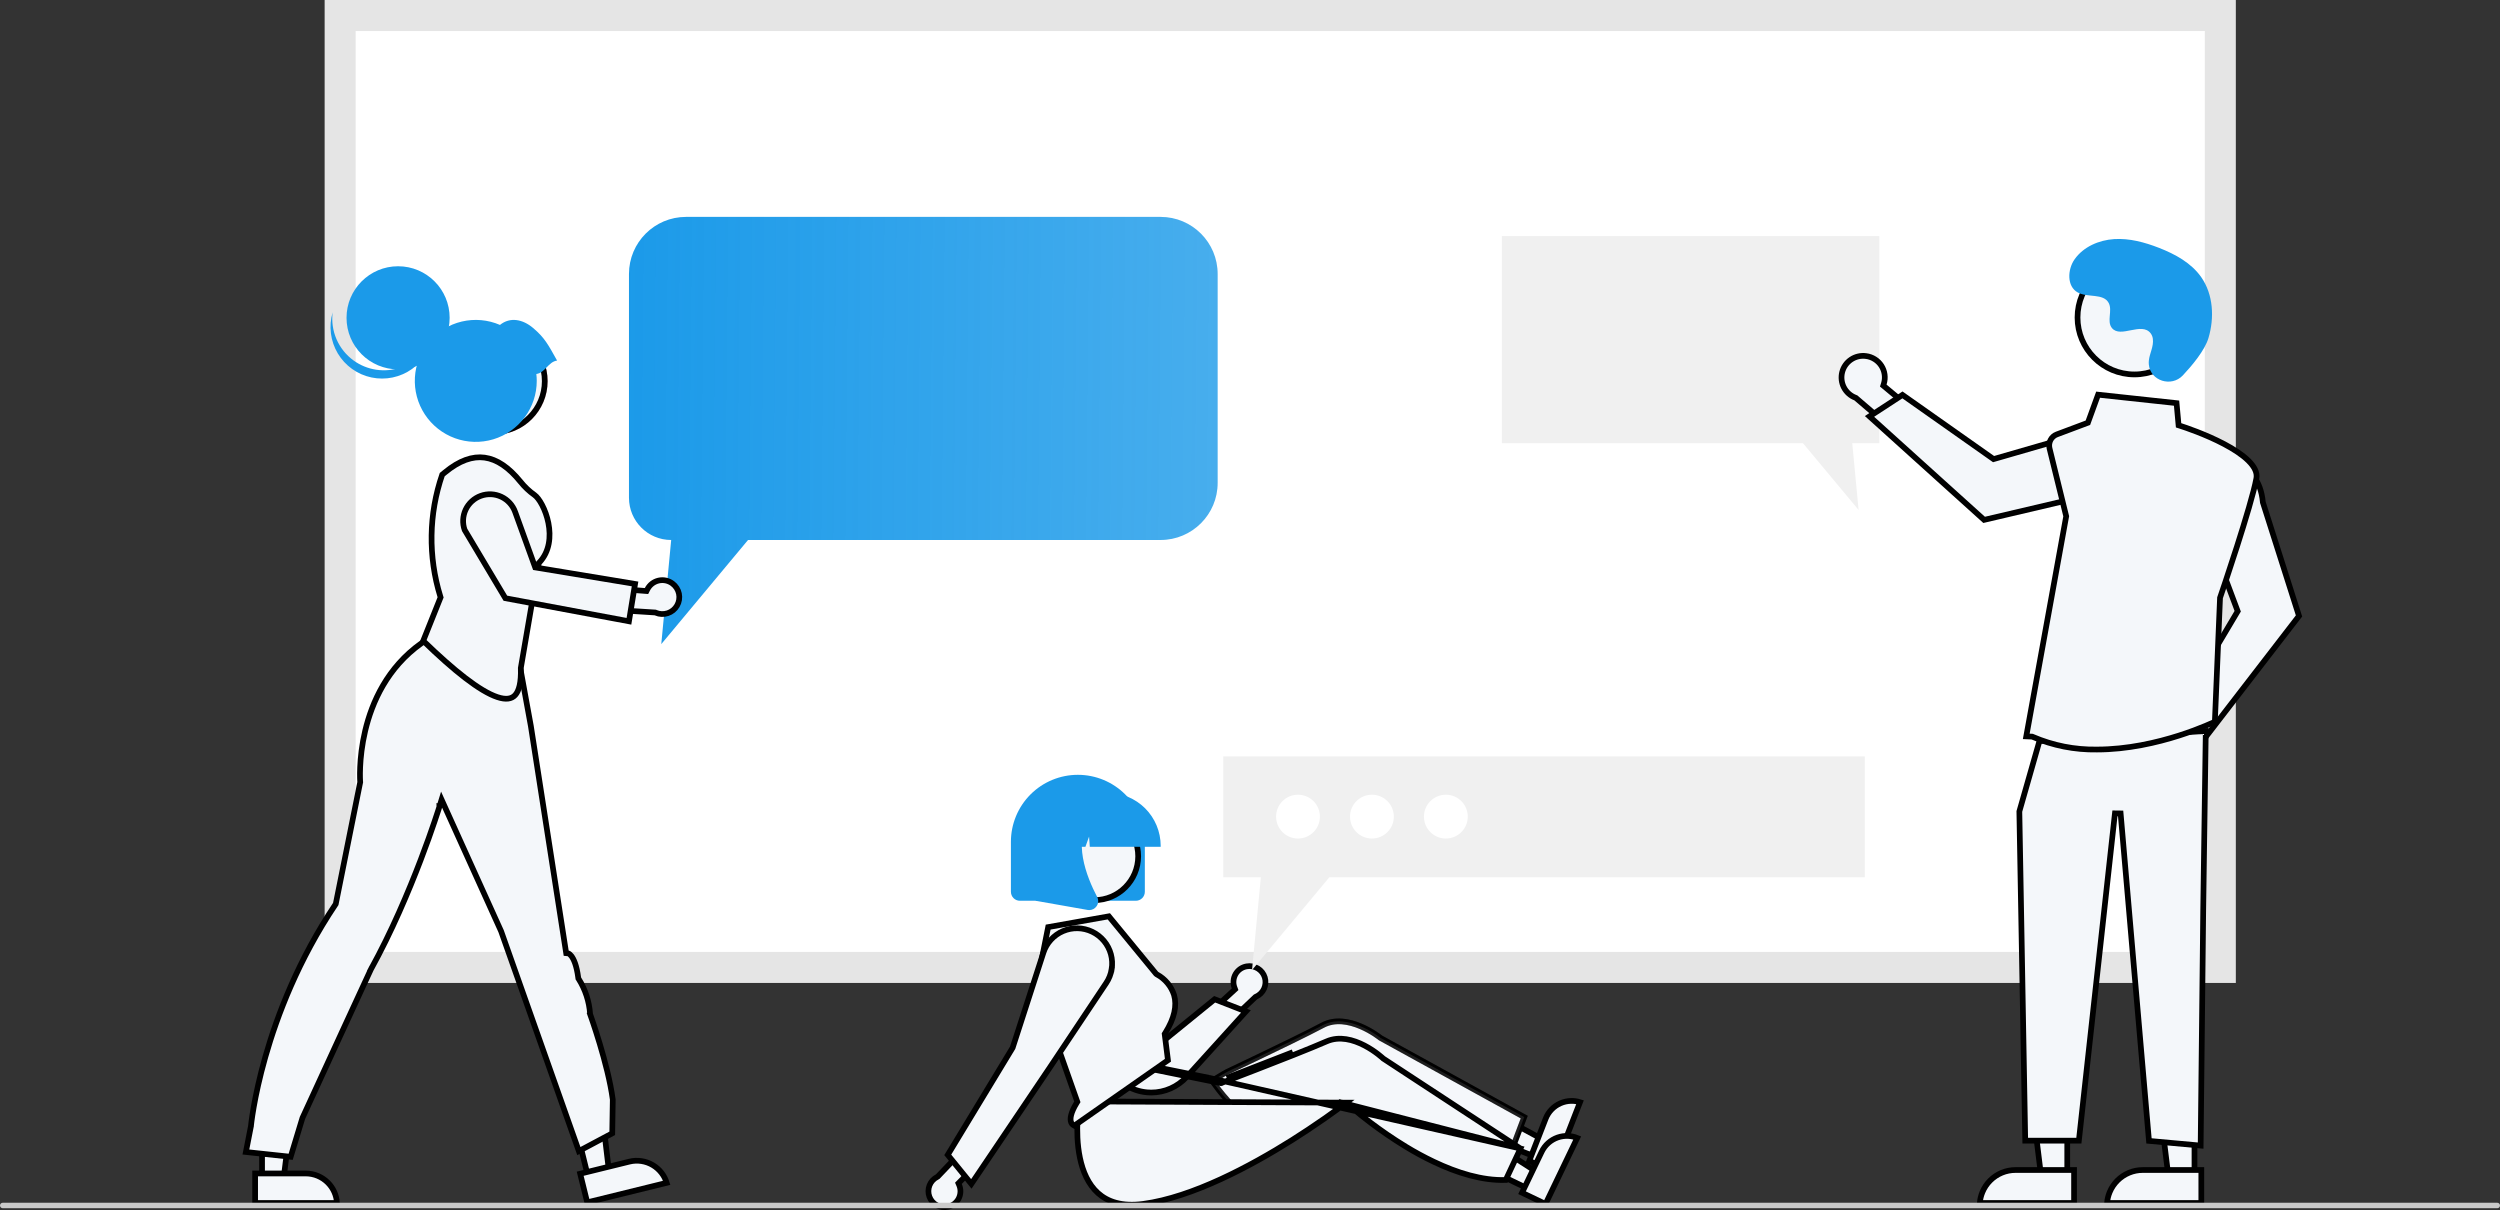 <?xml version="1.0" encoding="UTF-8"?> <svg xmlns="http://www.w3.org/2000/svg" width="219" height="106" viewBox="0 0 219 106" fill="none"><rect x="0" y="0" width="219" height="106" fill="#333333" stroke="none"/><g clip-path="url(#clip0_10601_2157)"><path d="M29.796 84.747H194.5V1.359H29.796V84.747Z" fill="white"></path><path d="M195.859 86.106H28.438V0H195.859V86.106ZM31.155 83.388H193.142V2.718H31.155V83.388Z" fill="#E5E5E5"></path><path d="M101.667 19C104.429 19 106.667 21.239 106.667 24V42.303C106.667 45.064 104.429 47.303 101.667 47.303H65.528L57.928 56.423L58.796 47.303C56.753 47.303 55.098 45.647 55.098 43.605V24C55.098 21.239 57.336 19 60.098 19H101.667Z" fill="url(#paint0_linear_10601_2157)"></path><path d="M131.563 20.679V38.826H157.94L162.813 44.673L162.257 38.826H164.628V20.679H131.563Z" fill="#F0F0F0"></path><path d="M25.936 94.394L24.865 103.073H22.956L22.956 94.394H25.936Z" fill="#F4F7FA" stroke="black" stroke-width="0.5"></path><path d="M22.349 105.381L22.349 102.797L26.785 102.796H26.785H26.785C26.785 102.796 26.785 102.796 26.785 102.796C27.511 102.796 28.207 103.085 28.72 103.598C29.197 104.075 29.48 104.71 29.518 105.38L22.349 105.381Z" fill="#F4F7FA" stroke="black" stroke-width="0.5"></path><path d="M53.333 102.486L51.479 102.943L49.405 94.515L52.298 93.802L53.333 102.486Z" fill="#F4F7FA" stroke="black" stroke-width="0.5"></path><path d="M55.131 101.759L55.132 101.758L55.132 101.758C55.837 101.585 56.582 101.699 57.203 102.074C57.78 102.424 58.206 102.973 58.403 103.615L51.441 105.328L50.824 102.819L55.131 101.759L55.131 101.759Z" fill="#F4F7FA" stroke="black" stroke-width="0.5"></path><path d="M21.54 100.915L21.982 98.653L21.984 98.641L21.985 98.629L21.985 98.629L21.986 98.627L21.986 98.623L21.988 98.603C21.99 98.585 21.993 98.557 21.997 98.521C22.005 98.449 22.018 98.341 22.036 98.199C22.073 97.917 22.134 97.501 22.227 96.97C22.413 95.91 22.729 94.393 23.248 92.572C24.287 88.93 26.138 84.077 29.385 79.231L29.412 79.189L29.422 79.141L31.548 68.552L31.555 68.518L31.552 68.483L31.552 68.483L31.552 68.483L31.552 68.483L31.552 68.479L31.551 68.463C31.55 68.449 31.548 68.427 31.547 68.399C31.544 68.341 31.54 68.255 31.537 68.144C31.532 67.921 31.531 67.597 31.549 67.194C31.584 66.387 31.695 65.265 31.992 64.011C32.587 61.501 33.928 58.477 36.908 56.354L38.714 55.11L45.019 55.471L46.504 63.603L49.568 83.306L49.598 83.499L49.78 83.516C49.787 83.518 49.802 83.523 49.825 83.535C49.87 83.56 49.952 83.617 50.05 83.743C50.247 83.998 50.51 84.537 50.655 85.653L50.662 85.708L50.691 85.754C51.272 86.676 51.616 87.728 51.691 88.815L51.694 88.85L51.706 88.883L51.941 88.798L51.706 88.883L51.706 88.883L51.706 88.883L51.707 88.886L51.71 88.895L51.723 88.931C51.734 88.963 51.751 89.011 51.773 89.073C51.817 89.196 51.879 89.377 51.956 89.603C52.108 90.057 52.317 90.695 52.538 91.431C52.98 92.903 53.471 94.757 53.679 96.326L53.633 99.278L50.707 100.836L43.901 81.586L43.897 81.576L43.893 81.566L38.955 70.651L38.683 70.05L38.489 70.68L38.727 70.754L38.488 70.68L38.488 70.68L38.488 70.681L38.487 70.685L38.482 70.701L38.461 70.766C38.443 70.824 38.416 70.909 38.38 71.02C38.309 71.242 38.202 71.567 38.062 71.978C37.784 72.799 37.374 73.964 36.851 75.333C35.804 78.074 34.304 81.632 32.492 84.912L32.488 84.92L32.484 84.928L32.711 85.033C32.484 84.928 32.484 84.928 32.484 84.928L32.484 84.928L32.483 84.93L32.48 84.936L32.47 84.959L32.428 85.05L32.268 85.396L31.689 86.648C31.206 87.695 30.552 89.112 29.867 90.598C28.496 93.57 27 96.817 26.502 97.914L26.495 97.929L26.49 97.945L25.463 101.335L21.54 100.915Z" fill="#F4F7FA" stroke="black" stroke-width="0.5"></path><path d="M43.263 38.096C45.863 38.096 47.971 35.989 47.971 33.389C47.971 30.788 45.863 28.681 43.263 28.681C40.663 28.681 38.556 30.788 38.556 33.389C38.556 35.989 40.663 38.096 43.263 38.096Z" fill="#FFB7B7"></path><path d="M47.721 33.389C47.721 35.851 45.725 37.846 43.263 37.846C40.801 37.846 38.806 35.851 38.806 33.389C38.806 30.927 40.801 28.931 43.263 28.931C45.725 28.931 47.721 30.927 47.721 33.389Z" fill="#F4F7FA" stroke="black" stroke-width="0.5"></path><path d="M38.564 52.41L38.597 52.328L38.571 52.244C37.496 48.76 37.554 45.026 38.738 41.579L38.981 41.379C40.244 40.338 41.392 39.943 42.455 40.087C43.522 40.232 44.566 40.928 45.6 42.207C45.954 42.649 46.368 43.04 46.831 43.367L46.832 43.368C47.016 43.497 47.26 43.8 47.492 44.243C47.72 44.68 47.922 45.226 48.039 45.816C48.272 47.002 48.149 48.313 47.251 49.271L47.199 49.326L47.187 49.4L45.627 58.496L45.623 58.521L45.624 58.547C45.664 59.792 45.463 60.526 45.127 60.892C44.819 61.229 44.328 61.317 43.572 61.066C42.816 60.815 41.866 60.244 40.744 59.381C39.658 58.545 38.426 57.449 37.073 56.137L38.564 52.41Z" fill="#F4F7FA" stroke="black" stroke-width="0.5"></path><path d="M57.358 53.652L52.129 53.319L52.735 51.471L56.466 51.762L56.633 51.775L56.708 51.626C56.806 51.434 56.945 51.266 57.114 51.133C57.284 51 57.481 50.907 57.691 50.858C57.901 50.81 58.119 50.808 58.329 50.853C58.533 50.897 58.726 50.983 58.894 51.107L58.911 51.12C59.202 51.337 59.404 51.654 59.477 52.009C59.55 52.365 59.491 52.735 59.309 53.049C59.128 53.364 58.838 53.601 58.493 53.716C58.149 53.83 57.774 53.815 57.441 53.672L57.401 53.655L57.358 53.652Z" fill="#F4F7FA" stroke="black" stroke-width="0.5"></path><path d="M45.127 44.847L45.127 44.848L46.834 49.568L46.884 49.706L47.029 49.73L55.631 51.154L55.096 54.425L44.27 52.403L40.701 46.419C40.498 45.839 40.531 45.202 40.792 44.645C41.057 44.082 41.535 43.646 42.121 43.435C42.707 43.223 43.353 43.254 43.917 43.518C44.481 43.783 44.916 44.261 45.127 44.847Z" fill="#F4F7FA" stroke="black" stroke-width="0.5"></path><path d="M34.873 32.357C37.367 32.357 39.389 30.335 39.389 27.84C39.389 25.346 37.367 23.324 34.873 23.324C32.379 23.324 30.356 25.346 30.356 27.84C30.356 30.335 32.379 32.357 34.873 32.357Z" fill="#1B9AE9"></path><path d="M30.977 31.581C31.561 32.003 32.238 32.28 32.952 32.387C33.665 32.494 34.393 32.429 35.076 32.197C35.759 31.964 36.376 31.572 36.877 31.052C37.377 30.532 37.745 29.901 37.951 29.209C37.873 29.829 37.667 30.425 37.347 30.961C37.027 31.497 36.6 31.961 36.091 32.324C35.583 32.686 35.005 32.939 34.394 33.067C33.782 33.195 33.151 33.194 32.541 33.066C31.93 32.938 31.352 32.684 30.844 32.321C30.336 31.958 29.909 31.493 29.589 30.957C29.27 30.42 29.065 29.823 28.988 29.204C28.911 28.584 28.963 27.955 29.141 27.357C29.04 28.161 29.157 28.977 29.48 29.721C29.803 30.464 30.32 31.106 30.977 31.581Z" fill="#1B9AE9"></path><path d="M48.8 31.585C48.011 30.174 47.71 29.584 46.693 28.726C45.794 27.967 44.688 27.744 43.797 28.463C42.742 28.007 41.568 27.904 40.449 28.168C39.331 28.433 38.327 29.051 37.588 29.931C36.849 30.811 36.413 31.907 36.346 33.054C36.279 34.202 36.584 35.34 37.215 36.301C37.846 37.261 38.77 37.992 39.85 38.386C40.93 38.779 42.108 38.814 43.209 38.484C44.311 38.154 45.276 37.478 45.962 36.556C46.649 35.635 47.02 34.516 47.019 33.366C47.019 33.164 47.006 32.963 46.983 32.762C47.758 32.653 48.025 31.694 48.8 31.585Z" fill="#1B9AE9"></path><path d="M187.887 65.39L187.887 65.388C187.9 65.113 187.973 64.844 188.101 64.6C188.229 64.357 188.409 64.144 188.628 63.977C188.848 63.811 189.101 63.694 189.37 63.636C189.639 63.578 189.917 63.58 190.186 63.641L190.349 63.678L190.445 63.542L193.153 59.726L195.504 60.659L191.632 65.957L191.607 65.992L191.594 66.034C191.462 66.478 191.17 66.859 190.776 67.103C190.382 67.347 189.911 67.438 189.454 67.359C188.997 67.279 188.585 67.035 188.296 66.672C188.007 66.309 187.862 65.853 187.887 65.39Z" fill="#F4F7FA" stroke="black" stroke-width="0.5"></path><path d="M201.393 53.958L193.135 64.671L191.033 61.938L195.962 53.648L196.023 53.545L195.981 53.432L193.971 48.07L196.625 40.992C196.999 41.213 198.04 42 198.224 43.977L198.226 44.004L198.234 44.029L201.393 53.958Z" fill="#F4F7FA" stroke="black" stroke-width="0.5"></path><path d="M163.458 31.19L163.46 31.19C163.733 31.224 163.995 31.318 164.228 31.465C164.461 31.611 164.659 31.807 164.809 32.038C164.958 32.27 165.054 32.531 165.091 32.804C165.129 33.077 165.106 33.355 165.024 33.617L164.974 33.777L165.103 33.884L168.697 36.878L167.585 39.151L162.602 34.88L162.57 34.852L162.53 34.837C162.097 34.67 161.74 34.35 161.527 33.938C161.314 33.526 161.26 33.05 161.374 32.601C161.488 32.151 161.764 31.759 162.148 31.499C162.532 31.239 162.998 31.129 163.458 31.19Z" fill="#F4F7FA" stroke="black" stroke-width="0.5"></path><path d="M173.81 45.541L163.768 36.478L166.655 34.594L174.539 40.149L174.637 40.218L174.752 40.185L180.253 38.595L187.105 41.789C186.855 42.145 185.99 43.122 184.005 43.152L183.978 43.153L183.952 43.159L173.81 45.541Z" fill="#F4F7FA" stroke="black" stroke-width="0.5"></path><path d="M181.091 102.79H178.772L177.507 92.531L181.091 92.531L181.091 102.79Z" fill="#F4F7FA" stroke="black" stroke-width="0.5"></path><path d="M176.559 102.493H181.688V105.38H173.432C173.458 105.054 173.535 104.733 173.661 104.43C173.818 104.049 174.049 103.703 174.341 103.412C174.632 103.121 174.978 102.89 175.358 102.732C175.739 102.574 176.147 102.493 176.559 102.493Z" fill="#F4F7FA" stroke="black" stroke-width="0.5"></path><path d="M192.238 102.79H189.92L188.655 92.531L192.238 92.531L192.238 102.79Z" fill="#F4F7FA" stroke="black" stroke-width="0.5"></path><path d="M187.706 102.493H192.835V105.38H184.579C184.605 105.054 184.682 104.733 184.808 104.43C184.966 104.049 185.197 103.703 185.488 103.412C185.779 103.121 186.125 102.89 186.506 102.732C186.886 102.574 187.294 102.493 187.706 102.493Z" fill="#F4F7FA" stroke="black" stroke-width="0.5"></path><path d="M193.226 64.035L193.002 79.692L193.002 79.693L192.777 100.354L188.251 99.942L185.766 71.256L185.269 71.25L182.108 99.922H177.411L176.895 71.083L178.656 64.918L193.226 64.035Z" fill="#F4F7FA" stroke="black" stroke-width="0.5"></path><path d="M178.065 64.547L178.022 64.529L177.976 64.527L177.5 64.506L180.991 45.276L181 45.224L180.987 45.172L179.537 39.274C179.537 39.274 179.537 39.274 179.537 39.274C179.477 39.027 179.509 38.766 179.628 38.541C179.746 38.315 179.944 38.141 180.182 38.052L182.791 37.073L182.899 37.033L182.938 36.925L183.793 34.574L190.667 35.315L190.828 37.092L190.843 37.257L191 37.307C191.391 37.432 193.193 38.031 194.838 38.9C195.662 39.336 196.431 39.831 196.963 40.358C197.5 40.891 197.75 41.408 197.661 41.902C197.443 43.098 196.686 45.6 195.961 47.87C195.237 50.132 194.552 52.139 194.486 52.332L194.474 52.366L194.473 52.403L194.022 63.222C193.982 63.241 193.927 63.267 193.857 63.299C193.705 63.369 193.485 63.467 193.206 63.583C192.647 63.817 191.85 64.126 190.887 64.433C188.959 65.049 186.371 65.658 183.683 65.658V65.658L183.679 65.658C181.75 65.69 179.836 65.311 178.065 64.547Z" fill="#F4F7FA" stroke="black" stroke-width="0.5"></path><path d="M191.964 27.813C191.964 30.567 189.731 32.8 186.977 32.8C184.224 32.8 181.991 30.567 181.991 27.813C181.991 25.059 184.224 22.826 186.977 22.826C189.731 22.826 191.964 25.059 191.964 27.813Z" fill="#F4F7FA" stroke="black" stroke-width="0.5"></path><path d="M191.218 32.883C190.22 33.946 188.367 33.375 188.237 31.923C188.227 31.81 188.228 31.696 188.239 31.584C188.306 30.94 188.678 30.356 188.589 29.677C188.569 29.508 188.506 29.347 188.406 29.209C187.611 28.144 185.744 29.685 184.994 28.721C184.533 28.13 185.074 27.2 184.721 26.539C184.255 25.667 182.875 26.097 182.009 25.619C181.046 25.088 181.103 23.61 181.737 22.711C182.511 21.615 183.866 21.03 185.205 20.945C186.544 20.861 187.874 21.223 189.124 21.71C190.544 22.264 191.952 23.029 192.826 24.278C193.889 25.796 193.992 27.838 193.46 29.614C193.137 30.695 192.033 32.014 191.218 32.883Z" fill="#1B9AE9"></path><path d="M134.95 99.708L134.343 101.27L127.091 98.45L128.046 95.993L134.95 99.708Z" fill="#F4F7FA" stroke="black" stroke-width="0.5"></path><path d="M135.399 97.999L135.399 97.999C135.516 97.699 135.69 97.426 135.912 97.194C136.133 96.962 136.399 96.776 136.693 96.647C136.987 96.517 137.303 96.447 137.624 96.44C137.891 96.434 138.156 96.472 138.41 96.552L136.085 102.535L133.958 101.707L134.066 101.43L134.066 101.43L134.875 99.348L134.875 99.348L135.399 97.999Z" fill="#F4F7FA" stroke="black" stroke-width="0.5"></path><path d="M132.449 100.705C130.397 100.931 128.142 100.41 126.03 99.595L126.03 99.595C125.165 99.261 124.318 98.883 123.492 98.462L123.491 98.462C122.267 97.843 121.17 97.19 120.294 96.63C119.635 96.207 119.102 95.837 118.734 95.573C118.55 95.441 118.408 95.336 118.312 95.263C118.263 95.227 118.227 95.2 118.202 95.181L118.175 95.16L118.168 95.154L118.167 95.153L118.166 95.153L118.166 95.153L118.166 95.153L132.449 100.705ZM132.449 100.705L133.261 98.551L133.495 98.64L133.261 98.551L133.523 97.857L120.951 90.933L120.931 90.923L120.914 90.909L120.914 90.909L120.914 90.909L120.914 90.909L120.913 90.908L120.908 90.903L120.885 90.885C120.864 90.87 120.833 90.846 120.792 90.816C120.71 90.755 120.589 90.669 120.437 90.57C120.132 90.371 119.703 90.12 119.203 89.907C118.193 89.478 116.954 89.23 115.868 89.808L115.868 89.808C115.195 90.166 114.194 90.668 113.105 91.201L113.105 91.201C110.991 92.236 108.542 93.4 107.499 93.893C107.353 93.963 106.977 94.189 106.621 94.409C106.456 94.51 106.3 94.608 106.182 94.683C106.197 94.704 106.213 94.728 106.231 94.752C106.356 94.93 106.539 95.182 106.769 95.477C107.23 96.068 107.878 96.825 108.629 97.502C109.383 98.182 110.223 98.766 111.069 99.029C111.903 99.289 112.736 99.237 113.518 98.656C113.982 98.311 114.416 97.98 114.82 97.664L114.821 97.663C115.881 96.84 116.718 96.14 117.241 95.692C117.436 95.525 117.588 95.393 117.69 95.302C117.741 95.257 117.78 95.223 117.806 95.2L117.835 95.173L117.843 95.167L117.844 95.165L117.845 95.165L117.845 95.165L117.845 95.165L132.449 100.705Z" fill="#F4F7FA" stroke="black" stroke-width="0.5"></path><path opacity="0.14" d="M132.449 100.705C130.397 100.931 128.142 100.41 126.03 99.595L126.03 99.595C125.165 99.261 124.318 98.883 123.492 98.462L123.491 98.462C122.267 97.843 121.17 97.19 120.294 96.63C119.635 96.207 119.102 95.837 118.734 95.573C118.55 95.441 118.408 95.336 118.312 95.263C118.263 95.227 118.227 95.2 118.202 95.181L118.175 95.16L118.168 95.154L118.167 95.153L118.166 95.153L118.166 95.153L118.166 95.153L132.449 100.705ZM132.449 100.705L133.261 98.551L133.495 98.64L133.261 98.551L133.523 97.857L120.951 90.933L120.931 90.923L120.914 90.909L120.914 90.909L120.914 90.909L120.914 90.909L120.913 90.908L120.908 90.903L120.885 90.885C120.864 90.87 120.833 90.846 120.792 90.816C120.71 90.755 120.589 90.669 120.437 90.57C120.132 90.371 119.703 90.12 119.203 89.907C118.193 89.478 116.954 89.23 115.868 89.808L115.868 89.808C115.195 90.166 114.194 90.668 113.105 91.201L113.105 91.201C110.991 92.236 108.542 93.4 107.499 93.893C107.353 93.963 106.977 94.189 106.621 94.409C106.456 94.51 106.3 94.608 106.182 94.683C106.197 94.704 106.213 94.728 106.231 94.752C106.356 94.93 106.539 95.182 106.769 95.477C107.23 96.068 107.878 96.825 108.629 97.502C109.383 98.182 110.223 98.766 111.069 99.029C111.903 99.289 112.736 99.237 113.518 98.656C113.982 98.311 114.416 97.98 114.82 97.664L114.821 97.663C115.881 96.84 116.718 96.14 117.241 95.692C117.436 95.525 117.588 95.393 117.69 95.302C117.741 95.257 117.78 95.223 117.806 95.2L117.835 95.173L117.843 95.167L117.844 95.165L117.845 95.165L117.845 95.165L117.845 95.165L132.449 100.705Z" fill="#F4F7FA" stroke="black" stroke-width="0.5"></path><path d="M99.5 78.907H89.344C89.135 78.907 88.934 78.824 88.787 78.676C88.639 78.528 88.556 78.328 88.556 78.119V73.741C88.556 72.185 89.174 70.693 90.274 69.592C91.374 68.492 92.866 67.874 94.422 67.874C95.978 67.874 97.47 68.492 98.57 69.592C99.67 70.693 100.288 72.185 100.288 73.741V78.119C100.288 78.328 100.205 78.528 100.057 78.676C99.909 78.824 99.709 78.907 99.5 78.907Z" fill="#1B9AE9"></path><path d="M106.337 90.779L105.453 89.179L108.071 86.772L108.194 86.659L108.136 86.502C108.066 86.311 108.039 86.107 108.057 85.904C108.074 85.701 108.136 85.505 108.238 85.328C108.34 85.152 108.479 85 108.645 84.883C108.807 84.771 108.99 84.693 109.183 84.657L109.205 84.653C109.542 84.591 109.89 84.656 110.183 84.834C110.476 85.012 110.694 85.291 110.795 85.619C110.896 85.947 110.873 86.3 110.73 86.612C110.588 86.924 110.336 87.173 110.023 87.312L109.983 87.33L109.952 87.359L106.337 90.779Z" fill="#F4F7FA" stroke="black" stroke-width="0.5"></path><path d="M100.496 95.691L100.496 95.691C99.793 95.632 99.116 95.396 98.53 95.004C97.943 94.613 97.466 94.078 97.143 93.452L97.142 93.451L92.718 84.934C92.718 84.934 92.718 84.934 92.718 84.934C92.457 84.433 92.4 83.851 92.558 83.309C92.716 82.767 93.077 82.307 93.566 82.024C94.054 81.741 94.633 81.658 95.181 81.791C95.724 81.922 96.196 82.256 96.501 82.723L100.575 91.865L100.708 92.163L100.961 91.958L106.402 87.536L109.145 88.603L103.958 94.331C103.958 94.331 103.957 94.331 103.957 94.331C103.563 94.763 103.083 95.109 102.548 95.346C102.013 95.583 101.435 95.706 100.849 95.706C100.732 95.706 100.614 95.701 100.496 95.691Z" fill="#F4F7FA" stroke="black" stroke-width="0.5"></path><path d="M134.473 102.564L133.748 104.075L126.734 100.706L127.875 98.33L134.473 102.564Z" fill="#F4F7FA" stroke="black" stroke-width="0.5"></path><path d="M135.052 100.894L135.052 100.894C135.191 100.605 135.386 100.345 135.625 100.131C135.864 99.917 136.143 99.752 136.446 99.645C136.749 99.539 137.069 99.493 137.39 99.511C137.656 99.526 137.918 99.584 138.165 99.683L135.387 105.47L133.33 104.481L133.459 104.213L133.459 104.213L134.425 102.199L134.425 102.199L135.052 100.894Z" fill="#F4F7FA" stroke="black" stroke-width="0.5"></path><path d="M133.192 100.609L121.189 92.74L121.17 92.728L121.154 92.712L121.154 92.712L121.154 92.712L121.154 92.712L121.153 92.711L121.148 92.707L121.126 92.687C121.107 92.669 121.078 92.643 121.039 92.61C120.962 92.543 120.849 92.449 120.704 92.338C120.416 92.117 120.007 91.833 119.525 91.583C118.551 91.077 117.334 90.735 116.208 91.227L116.207 91.228C115.508 91.532 114.472 91.956 113.346 92.404L113.345 92.404C111.158 93.273 108.627 94.246 107.55 94.657M133.192 100.609L105.907 94.417M133.192 100.609L132.877 101.281L131.902 103.366C129.839 103.433 127.631 102.741 125.587 101.766L125.587 101.766C124.75 101.367 123.935 100.925 123.144 100.442L123.143 100.441C121.97 99.73 120.927 98.995 120.096 98.37C119.472 97.897 118.969 97.487 118.622 97.196C118.449 97.05 118.315 96.934 118.224 96.854C118.179 96.814 118.145 96.784 118.122 96.763L118.096 96.74L118.09 96.735L118.088 96.733L118.088 96.733L118.088 96.733L118.088 96.733L133.192 100.609ZM107.55 94.657L107.46 94.424M107.55 94.657L107.46 94.424M107.55 94.657C107.382 94.721 107.25 94.772 107.159 94.806L107.056 94.846L107.029 94.856L107.022 94.858L107.021 94.859L107.02 94.859L107.02 94.859L107.02 94.859L107.02 94.859L106.931 94.625L107.02 94.859L106.952 94.885L106.882 94.87L105.858 94.662L105.907 94.417M107.46 94.424C108.537 94.012 111.068 93.04 113.253 92.172L107.46 94.424ZM105.907 94.417L105.857 94.662L102.966 94.077L102.966 94.077L100.456 93.567M105.907 94.417L103.016 93.832L100.419 93.305M100.456 93.567L100.534 93.527L100.419 93.305M100.456 93.567L100.369 93.55L100.419 93.305M100.456 93.567L94.529 96.645M100.419 93.305L94.302 96.482M94.302 96.482L94.549 96.525L94.549 96.525L94.549 96.526L94.548 96.531L94.544 96.552C94.541 96.57 94.537 96.598 94.531 96.634C94.531 96.638 94.53 96.642 94.529 96.645M94.302 96.482L94.418 96.704L94.529 96.645M94.302 96.482L117.933 96.591L117.767 96.72L117.767 96.72L117.767 96.72L117.766 96.72L117.764 96.722L117.757 96.728L117.725 96.752C117.698 96.773 117.656 96.804 117.602 96.845C117.493 96.927 117.332 97.048 117.124 97.199C116.568 97.606 115.68 98.239 114.56 98.979L114.559 98.979C114.132 99.263 113.674 99.56 113.184 99.869C109.568 102.143 104.464 104.886 100.146 105.463L100.146 105.463C98.282 105.712 97.032 105.275 96.186 104.516C95.33 103.749 94.852 102.622 94.603 101.431C94.355 100.242 94.341 99.015 94.39 98.081C94.414 97.615 94.454 97.225 94.488 96.951C94.504 96.821 94.519 96.718 94.529 96.645" fill="#F4F7FA" stroke="black" stroke-width="0.5"></path><path d="M83.054 105.712L83.055 105.725L83.052 105.712C82.718 105.791 82.367 105.745 82.065 105.582C81.763 105.419 81.532 105.152 81.414 104.829C81.296 104.507 81.301 104.153 81.427 103.834C81.553 103.515 81.792 103.253 82.098 103.099L82.136 103.079L82.166 103.048L85.599 99.445L86.564 100.998L84.075 103.537L83.958 103.657L84.023 103.81C84.103 103.998 84.141 104.2 84.134 104.403C84.126 104.607 84.075 104.806 83.983 104.988C83.89 105.169 83.759 105.328 83.599 105.453C83.438 105.578 83.252 105.666 83.054 105.712Z" fill="#F4F7FA" stroke="black" stroke-width="0.5"></path><path d="M99.705 75.007C99.705 77.131 97.984 78.853 95.86 78.853C93.736 78.853 92.015 77.131 92.015 75.007C92.015 72.883 93.736 71.162 95.86 71.162C97.984 71.162 99.705 72.883 99.705 75.007Z" fill="#F4F7FA" stroke="black" stroke-width="0.5"></path><path d="M94.314 96.62L94.375 96.519L94.335 96.408L90.791 86.358L91.819 81.214L97.135 80.27L101.253 85.282L101.27 85.303L101.292 85.32L101.321 85.343L101.338 85.356L101.356 85.366C102.065 85.751 102.599 86.394 102.847 87.161C103.113 88.093 102.883 89.2 102.089 90.47L102.088 90.471L102.072 90.497L102.025 90.572L102.036 90.66L102.313 92.876L94.103 98.615C94.062 98.593 94.022 98.567 93.987 98.536C93.923 98.482 93.872 98.414 93.838 98.338C93.773 98.19 93.758 97.978 93.829 97.688C93.9 97.399 94.052 97.052 94.292 96.656L94.292 96.656L94.314 96.62Z" fill="#F4F7FA" stroke="black" stroke-width="0.5"></path><path d="M97.383 84.896L97.63 84.936L97.383 84.896C97.312 85.332 97.149 85.747 96.904 86.114L91.974 93.501L91.973 93.502L85.089 103.71L83.023 101.167L88.693 91.807L88.708 91.782L88.717 91.754L91.403 83.451C91.538 83.031 91.763 82.645 92.06 82.32C92.357 81.994 92.721 81.736 93.126 81.563C93.532 81.39 93.97 81.305 94.411 81.316C94.852 81.326 95.285 81.431 95.682 81.623C96.079 81.815 96.43 82.09 96.712 82.43C96.994 82.769 97.199 83.165 97.315 83.59C97.431 84.016 97.454 84.461 97.383 84.896Z" fill="#F4F7FA" stroke="black" stroke-width="0.5"></path><path d="M101.676 74.179H95.466L95.402 73.287L95.083 74.179H94.127L94.001 72.412L93.37 74.179H91.519V74.091C91.521 72.861 92.01 71.681 92.88 70.811C93.75 69.942 94.93 69.452 96.16 69.451H97.035C98.266 69.452 99.445 69.942 100.315 70.811C101.185 71.681 101.675 72.861 101.676 74.091V74.179Z" fill="#1B9AE9"></path><path d="M95.415 79.724C95.368 79.724 95.321 79.72 95.275 79.712L90.728 78.909V71.393H95.734L95.61 71.538C93.885 73.549 95.184 76.81 96.112 78.575C96.181 78.704 96.211 78.85 96.2 78.996C96.189 79.142 96.137 79.282 96.05 79.399C95.978 79.5 95.882 79.582 95.772 79.638C95.661 79.695 95.539 79.724 95.415 79.724Z" fill="#1B9AE9"></path><path d="M163.357 66.258V76.847H116.451L109.678 84.975L110.452 76.847H107.156V66.258H163.357Z" fill="#F0F0F0"></path><path d="M126.657 73.455C127.717 73.455 128.576 72.596 128.576 71.536C128.576 70.476 127.717 69.617 126.657 69.617C125.597 69.617 124.738 70.476 124.738 71.536C124.738 72.596 125.597 73.455 126.657 73.455Z" fill="white"></path><path d="M120.181 73.455C121.241 73.455 122.1 72.596 122.1 71.536C122.1 70.476 121.241 69.617 120.181 69.617C119.121 69.617 118.262 70.476 118.262 71.536C118.262 72.596 119.121 73.455 120.181 73.455Z" fill="white"></path><path d="M113.704 73.455C114.764 73.455 115.623 72.596 115.623 71.536C115.623 70.476 114.764 69.617 113.704 69.617C112.644 69.617 111.785 70.476 111.785 71.536C111.785 72.596 112.644 73.455 113.704 73.455Z" fill="white"></path><path d="M218.76 105.84H0.24C0.176 105.84 0.115 105.815 0.07 105.77C0.025 105.725 0 105.664 0 105.6C0 105.537 0.025 105.476 0.07 105.431C0.115 105.386 0.176 105.36 0.24 105.36H218.76C218.824 105.36 218.885 105.386 218.93 105.431C218.975 105.476 219 105.537 219 105.6C219 105.664 218.975 105.725 218.93 105.77C218.885 105.815 218.824 105.84 218.76 105.84Z" fill="#CACACA"></path></g><defs><linearGradient id="paint0_linear_10601_2157" x1="54.819" y1="20.834" x2="108.566" y2="21.353" gradientUnits="userSpaceOnUse"><stop stop-color="#1B9AE9"></stop><stop offset="1" stop-color="#1B9AE9" stop-opacity="0.8"></stop></linearGradient><clipPath id="clip0_10601_2157"><rect width="219" height="106" fill="white"></rect></clipPath></defs></svg> 